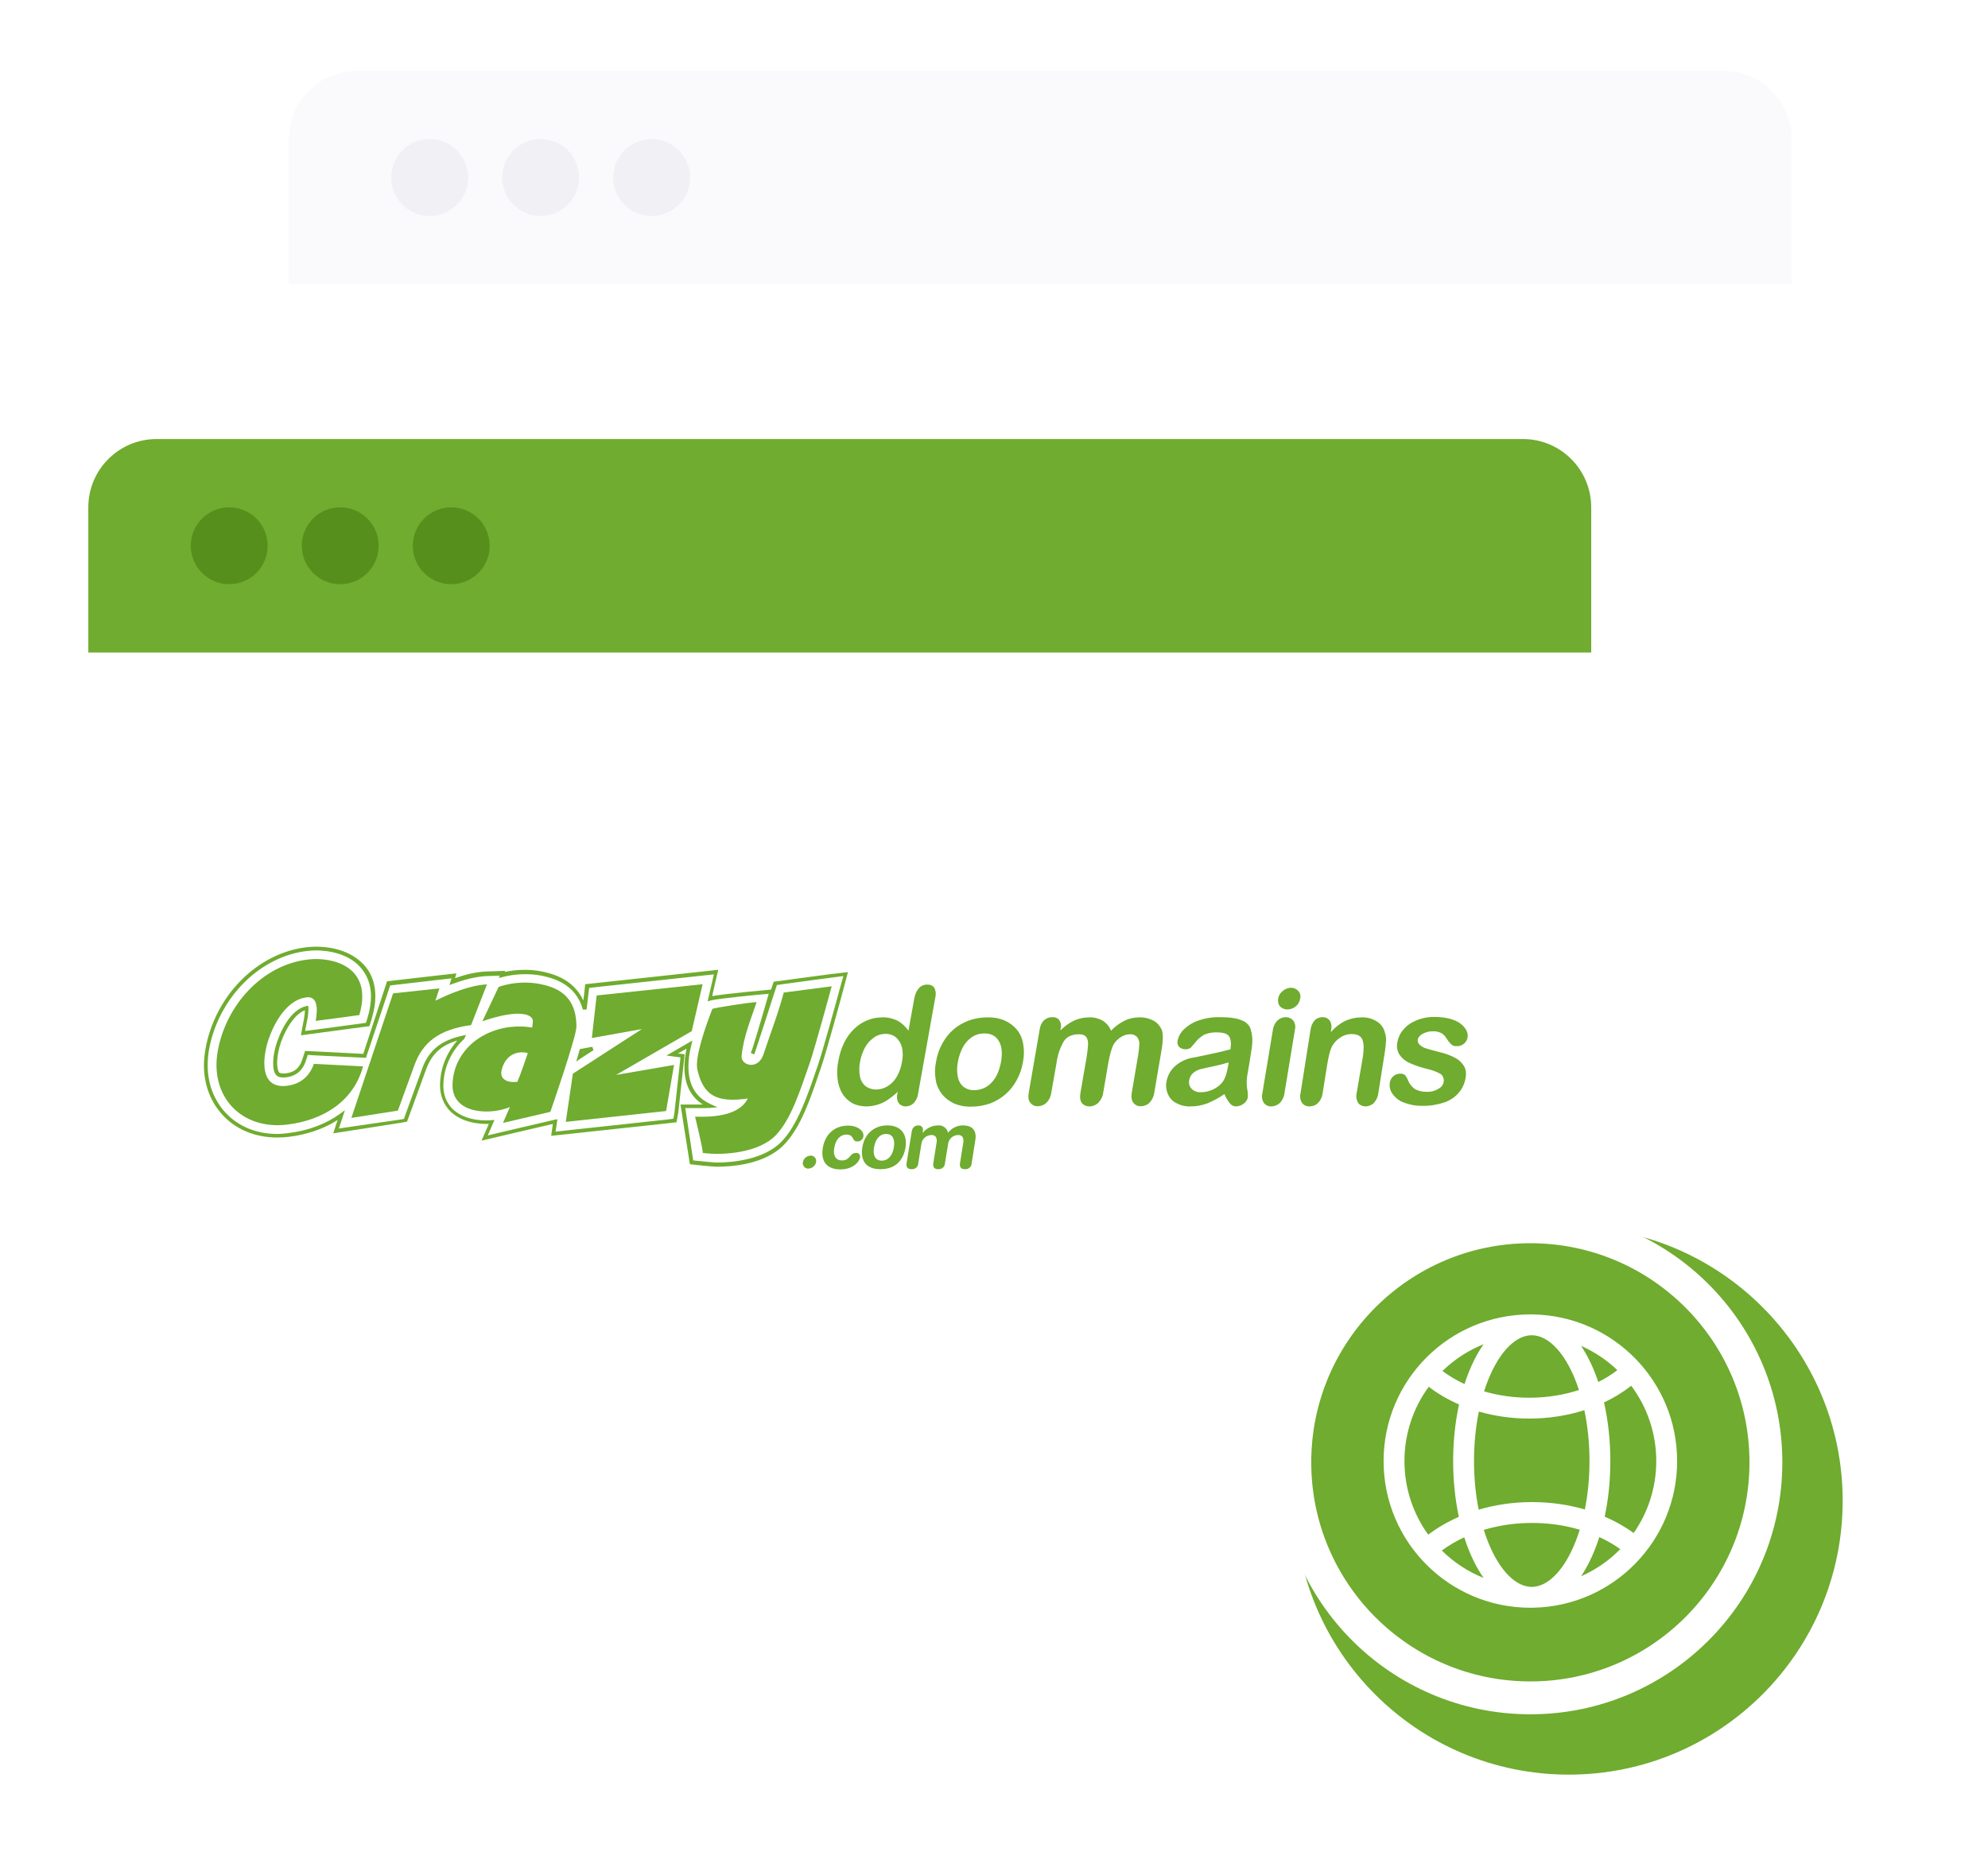 <svg style="max-height: 500px" viewBox="36.961 86.798 437.976 413.166" fill="none" xmlns="http://www.w3.org/2000/svg" width="437.976" height="413.166">
<g clip-path="url(#clip0_168_6054)">
<g filter="url(#filter0_d_168_6054)">
<rect x="100.568" y="102.389" width="331.105" height="237.041" rx="15.05" fill="white"/>
</g>
<path d="M100.568 117.44C100.568 109.128 107.306 102.389 115.618 102.389H416.623C424.935 102.389 431.673 109.128 431.673 117.44V149.421H100.568V117.44Z" fill="#FAFAFC"/>
<ellipse cx="131.609" cy="125.905" rx="8.466" ry="8.466" fill="#F0F0F5"/>
<ellipse cx="156.066" cy="125.905" rx="8.466" ry="8.466" fill="#F0F0F5"/>
<ellipse cx="180.522" cy="125.905" rx="8.466" ry="8.466" fill="#F0F0F5"/>
<g filter="url(#filter1_d_168_6054)">
<rect x="56.318" y="183.524" width="331.105" height="237.041" rx="15.05" fill="white"/>
</g>
<path d="M56.418 198.575C56.418 190.263 63.156 183.524 71.468 183.524H372.472C380.784 183.524 387.522 190.263 387.522 198.575V230.556H56.418V198.575Z" fill="#6FAC2F"/>
<ellipse cx="87.459" cy="207.04" rx="8.466" ry="8.466" fill="#568F1B"/>
<ellipse cx="111.916" cy="207.04" rx="8.466" ry="8.466" fill="#568F1B"/>
<ellipse cx="136.372" cy="207.04" rx="8.466" ry="8.466" fill="#568F1B"/>
<g filter="url(#filter2_d_168_6054)">
<circle cx="374.114" cy="408.977" r="60.341" fill="#6FAC2F"/>
</g>
<circle cx="374.113" cy="408.977" r="51.893" stroke="white" stroke-width="7.241"/>
<path fill-rule="evenodd" clip-rule="evenodd" d="M351.728 392.33C348.363 396.917 346.376 402.576 346.376 408.7C346.376 414.755 348.319 420.356 351.615 424.915C353.626 423.388 355.894 422.068 358.361 420.991C357.547 417.19 357.103 413.034 357.103 408.7C357.103 404.296 357.561 400.076 358.401 396.225C355.953 395.163 353.708 393.852 351.728 392.33ZM354.75 388.853C356.198 389.939 357.828 390.908 359.608 391.731C360.222 389.831 360.938 388.06 361.745 386.448C362.363 385.212 363.053 384.038 363.81 382.956C360.405 384.319 357.332 386.336 354.75 388.853ZM374.31 376.387C374.245 376.387 374.179 376.387 374.114 376.387C356.255 376.387 341.779 390.854 341.779 408.7C341.779 426.546 356.255 441.013 374.114 441.013C374.179 441.013 374.245 441.013 374.31 441.012C374.347 441.013 374.384 441.013 374.42 441.013C374.549 441.013 374.678 441.011 374.806 441.006C392.345 440.638 406.449 426.315 406.449 408.7C406.449 391.085 392.345 376.762 374.806 376.394C374.678 376.389 374.549 376.387 374.42 376.387C374.384 376.387 374.347 376.387 374.31 376.387ZM374.329 380.982C374.435 380.983 374.54 380.984 374.646 380.986C377.396 381.108 380.457 383.453 382.984 388.503C383.668 389.871 384.287 391.392 384.825 393.043C381.509 394.129 377.811 394.743 373.888 394.743C370.342 394.743 366.981 394.241 363.919 393.343C364.479 391.576 365.131 389.953 365.857 388.503C368.424 383.371 371.545 381.032 374.329 380.982ZM362.768 397.793C362.084 401.13 361.701 404.812 361.701 408.7C361.701 412.509 362.069 416.12 362.727 419.404C366.386 418.322 370.356 417.735 374.484 417.735C378.567 417.735 382.495 418.31 386.12 419.368C386.774 416.094 387.14 412.495 387.14 408.7C387.14 404.694 386.732 400.906 386.008 397.488C382.266 398.684 378.165 399.337 373.888 399.337C369.99 399.337 366.237 398.794 362.768 397.793ZM390.342 395.788C391.244 399.755 391.737 404.128 391.737 408.7C391.737 413.015 391.298 417.153 390.49 420.94C392.806 421.941 394.948 423.156 396.869 424.555C400.009 420.062 401.851 414.596 401.851 408.7C401.851 402.477 399.799 396.733 396.334 392.107C394.545 393.518 392.532 394.755 390.342 395.788ZM393.279 388.661C390.959 386.446 388.256 384.628 385.279 383.318C385.939 384.298 386.546 385.349 387.096 386.448C387.839 387.934 388.506 389.555 389.086 391.287C390.613 390.515 392.017 389.634 393.279 388.661ZM393.926 428.099C392.527 427.104 390.978 426.212 389.305 425.443C388.675 427.428 387.934 429.275 387.096 430.952C386.546 432.051 385.939 433.102 385.279 434.082C388.538 432.648 391.468 430.606 393.926 428.099ZM374.646 436.414C377.396 436.292 380.457 433.946 382.984 428.897C383.741 427.383 384.418 425.682 384.994 423.826C381.767 422.865 378.223 422.33 374.484 422.33C370.7 422.33 367.115 422.879 363.857 423.861C364.431 425.703 365.104 427.393 365.857 428.897C368.424 434.029 371.545 436.368 374.329 436.418C374.435 436.417 374.54 436.416 374.646 436.414ZM363.81 434.443C363.053 433.362 362.363 432.187 361.745 430.952C360.913 429.29 360.178 427.46 359.552 425.494C357.748 426.331 356.092 427.313 354.613 428.412C357.223 430.991 360.344 433.057 363.81 434.443Z" fill="white"/>
<path fill-rule="evenodd" clip-rule="evenodd" d="M239.4 304.511C239.859 304.006 240.548 303.684 241.238 303.73C241.835 303.684 242.432 303.914 242.8 304.419C243.122 305.063 243.213 305.798 243.03 306.487L239.216 327.807C239.124 328.588 238.756 329.324 238.205 329.875C237.746 330.334 237.102 330.564 236.459 330.564C235.862 330.564 235.31 330.289 234.943 329.829C234.575 329.232 234.483 328.497 234.667 327.807L234.759 327.348C234.07 327.991 233.289 328.588 232.507 329.14C231.818 329.599 231.037 329.967 230.256 330.197C229.429 330.426 228.602 330.564 227.775 330.564C226.718 330.564 225.661 330.334 224.696 329.829C223.823 329.324 223.042 328.588 222.537 327.715C221.939 326.75 221.618 325.648 221.48 324.499C221.342 323.166 221.388 321.834 221.664 320.501C222.215 317.515 223.364 315.171 225.156 313.471C226.81 311.863 229.015 310.944 231.359 310.944C232.507 310.898 233.656 311.174 234.713 311.679C235.678 312.231 236.459 312.966 237.102 313.885L238.389 306.763C238.527 305.936 238.848 305.155 239.4 304.511ZM321.418 304.419C320.775 304.419 320.132 304.649 319.58 305.109C319.029 305.522 318.661 306.119 318.57 306.809C318.432 307.406 318.57 308.095 318.983 308.555C319.397 308.968 319.994 309.198 320.591 309.198C321.235 309.198 321.878 308.968 322.383 308.555C322.935 308.141 323.302 307.498 323.394 306.809C323.578 306.211 323.394 305.522 322.935 305.063C322.521 304.649 321.97 304.419 321.418 304.419ZM350.366 314.574C351.055 314.206 351.836 313.977 352.618 314.023C353.307 313.977 353.95 314.115 354.547 314.436C355.007 314.712 355.374 315.125 355.65 315.585C355.926 316.044 356.248 316.458 356.661 316.871C356.983 317.147 357.396 317.331 357.856 317.285C358.453 317.331 359.05 317.101 359.51 316.734C359.923 316.366 360.199 315.907 360.291 315.355C360.383 314.804 360.245 314.252 360.015 313.793C359.694 313.196 359.28 312.736 358.729 312.323C358.04 311.817 357.258 311.495 356.431 311.266C355.374 310.99 354.272 310.852 353.123 310.852C351.699 310.806 350.274 311.082 348.942 311.633C347.839 312.093 346.828 312.782 346.093 313.701C345.404 314.482 344.99 315.447 344.806 316.458C344.622 317.423 344.76 318.388 345.312 319.215C345.863 319.996 346.644 320.639 347.517 321.007C348.758 321.558 350.044 321.972 351.331 322.293C352.388 322.523 353.399 322.891 354.318 323.396C354.915 323.81 355.145 324.545 355.007 325.234C354.869 325.877 354.41 326.429 353.812 326.705C353.077 327.164 352.204 327.394 351.331 327.348C350.366 327.394 349.447 327.164 348.62 326.705C347.977 326.199 347.425 325.556 347.15 324.775C347.012 324.407 346.782 324.039 346.552 323.718C346.231 323.442 345.863 323.304 345.45 323.35C344.898 323.35 344.347 323.534 343.933 323.902C343.52 324.269 343.244 324.729 343.152 325.28C343.014 326.107 343.198 326.98 343.658 327.669C344.255 328.542 345.082 329.278 346.093 329.645C347.471 330.197 348.942 330.472 350.412 330.426C352.02 330.472 353.628 330.197 355.145 329.691C356.385 329.278 357.488 328.542 358.361 327.532C359.188 326.567 359.694 325.372 359.877 324.085C360.015 323.258 359.923 322.431 359.51 321.696C359.05 320.961 358.407 320.318 357.626 319.904C356.523 319.307 355.374 318.893 354.18 318.618C353.813 318.519 353.467 318.428 353.145 318.344C352.418 318.155 351.808 317.995 351.331 317.836C350.734 317.699 350.228 317.423 349.769 317.009C349.401 316.688 349.217 316.228 349.309 315.769C349.447 315.355 349.815 314.85 350.366 314.574ZM340.165 311.771C339.201 311.174 338.052 310.898 336.903 310.944C335.662 310.944 334.422 311.22 333.319 311.725C332.124 312.323 331.022 313.196 330.149 314.206L330.24 313.609C330.332 313.104 330.332 312.598 330.149 312.139C330.057 311.771 329.781 311.45 329.459 311.22C329.138 310.99 328.77 310.898 328.357 310.898C327.713 310.898 327.07 311.128 326.611 311.587C326.105 312.139 325.783 312.874 325.692 313.655L323.486 327.623C323.302 328.359 323.394 329.14 323.808 329.783C324.175 330.289 324.773 330.564 325.416 330.564C326.105 330.564 326.794 330.334 327.3 329.829C327.897 329.232 328.265 328.451 328.357 327.623L329.322 321.558C329.643 319.582 329.965 318.25 330.332 317.515C330.746 316.642 331.435 315.907 332.216 315.401C332.951 314.896 333.779 314.62 334.698 314.62C335.984 314.62 336.811 315.034 337.133 315.907C337.454 316.78 337.454 317.974 337.225 319.582L335.846 327.623C335.662 328.359 335.8 329.14 336.168 329.783C336.535 330.289 337.179 330.564 337.776 330.564C338.465 330.564 339.109 330.289 339.614 329.829C340.165 329.232 340.533 328.451 340.625 327.623L342.049 318.618C342.187 317.744 342.279 316.871 342.325 315.998C342.325 315.355 342.233 314.712 342.003 314.069C341.728 313.104 341.084 312.277 340.165 311.771ZM318.386 311.633C318.891 311.174 319.534 310.898 320.224 310.898C320.867 310.898 321.464 311.174 321.878 311.633C322.291 312.231 322.429 312.966 322.245 313.655L319.948 327.623C319.856 328.451 319.488 329.232 318.891 329.829C318.386 330.289 317.696 330.564 317.007 330.564C316.364 330.564 315.767 330.289 315.399 329.783C314.986 329.14 314.894 328.359 315.077 327.623L317.375 313.793C317.467 312.966 317.834 312.231 318.386 311.633ZM306.301 325.188C306.853 324.453 307.266 323.258 307.542 321.558L307.634 320.869C306.577 321.191 305.52 321.466 304.417 321.696C303.039 321.972 302.074 322.202 301.523 322.339C300.925 322.477 300.374 322.753 299.914 323.121C299.409 323.534 299.041 324.131 298.949 324.775C298.812 325.464 298.995 326.153 299.455 326.659C300.006 327.21 300.741 327.486 301.523 327.44C302.487 327.44 303.406 327.21 304.279 326.796C305.061 326.429 305.75 325.877 306.301 325.188ZM310.62 311.633C309.518 311.128 307.863 310.898 305.75 310.898C304.096 310.852 302.441 311.128 300.879 311.679C299.685 312.093 298.628 312.782 297.709 313.655C297.02 314.344 296.56 315.217 296.376 316.136C296.284 316.596 296.422 317.101 296.744 317.469C297.433 318.066 298.49 318.158 299.271 317.653C299.422 317.502 299.632 317.252 299.914 316.917L299.915 316.915L299.918 316.912L299.919 316.911C300.066 316.736 300.232 316.539 300.42 316.32C300.925 315.677 301.568 315.171 302.258 314.758C303.131 314.39 304.142 314.206 305.107 314.252C306.531 314.252 307.404 314.574 307.772 315.171C308.139 315.769 308.231 316.688 308.047 317.974C307.799 318.039 307.556 318.104 307.317 318.167C306.539 318.374 305.81 318.569 305.107 318.709C304.188 318.893 303.131 319.123 301.89 319.399C300.649 319.674 299.868 319.812 299.547 319.858C298.168 320.134 296.836 320.777 295.779 321.742C294.814 322.615 294.171 323.81 293.941 325.142C293.757 326.061 293.895 327.026 294.263 327.853C294.63 328.726 295.273 329.415 296.101 329.829C297.065 330.334 298.122 330.61 299.225 330.564C300.512 330.564 301.798 330.334 302.993 329.875C304.325 329.324 305.566 328.634 306.715 327.853C307.036 328.588 307.404 329.278 307.909 329.875C308.231 330.289 308.736 330.564 309.242 330.564C309.839 330.564 310.437 330.334 310.942 329.967C311.401 329.645 311.769 329.14 311.861 328.588C311.907 327.945 311.861 327.302 311.723 326.705C311.585 325.786 311.585 324.821 311.723 323.856C311.87 323.082 311.988 322.368 312.1 321.689L312.101 321.686C312.128 321.519 312.155 321.354 312.183 321.191C312.264 320.705 312.344 320.188 312.435 319.611L312.435 319.61L312.435 319.606L312.436 319.604C312.499 319.201 312.567 318.767 312.642 318.296C312.964 316.504 312.918 315.079 312.596 313.977C312.458 312.92 311.677 312.047 310.62 311.633ZM287.922 310.944C289.07 310.898 290.173 311.174 291.184 311.725C292.011 312.185 292.654 313.012 292.976 313.885C293.206 314.758 293.206 316.136 292.884 318.02L291.276 327.44C291.184 328.313 290.816 329.094 290.219 329.737C289.714 330.243 289.024 330.518 288.289 330.518C287.646 330.564 287.003 330.243 286.635 329.737C286.268 329.232 286.13 328.497 286.313 327.486L287.692 319.353C287.83 318.526 287.922 317.699 287.968 316.871C288.014 316.32 287.83 315.769 287.508 315.309C287.095 314.85 286.497 314.62 285.854 314.666C285.211 314.666 284.567 314.896 284.016 315.217C283.373 315.585 282.821 316.136 282.408 316.734C281.902 317.561 281.489 318.985 281.121 321.053L280.018 327.486C279.927 328.359 279.513 329.14 278.916 329.783C278.364 330.289 277.675 330.564 276.94 330.564C276.297 330.564 275.653 330.289 275.286 329.783C274.918 329.278 274.826 328.497 275.01 327.486L276.343 319.766C276.48 318.847 276.618 317.928 276.664 316.963C276.71 316.366 276.618 315.815 276.297 315.309C276.021 314.896 275.47 314.666 274.688 314.666C273.126 314.666 271.977 315.171 271.288 316.274C270.461 317.744 269.956 319.307 269.726 320.961L268.577 327.486C268.485 328.313 268.118 329.14 267.52 329.737C267.015 330.243 266.326 330.518 265.591 330.518C264.947 330.564 264.304 330.243 263.936 329.737C263.523 329.232 263.431 328.497 263.615 327.486L266.004 313.655C266.096 312.874 266.418 312.139 266.969 311.587C267.474 311.128 268.118 310.898 268.761 310.898C269.358 310.852 269.956 311.082 270.323 311.541C270.691 312.093 270.829 312.736 270.645 313.379L270.553 313.839C271.472 312.92 272.483 312.185 273.632 311.633C274.688 311.174 275.791 310.944 276.94 310.944C277.997 310.898 279.008 311.174 279.927 311.679C280.754 312.231 281.397 312.966 281.719 313.885C282.592 312.966 283.602 312.231 284.705 311.679C285.716 311.174 286.819 310.944 287.922 310.944ZM257.504 320.731C257.136 322.661 256.493 324.223 255.39 325.326C254.425 326.383 253.047 326.98 251.622 326.98C250.749 327.026 249.922 326.75 249.233 326.245C248.59 325.694 248.13 324.913 247.992 324.085C247.762 322.983 247.762 321.88 247.992 320.777C248.176 319.582 248.59 318.48 249.141 317.423C249.646 316.55 250.336 315.769 251.209 315.217C251.99 314.712 252.909 314.482 253.828 314.482C255.298 314.482 256.355 315.034 256.998 316.136C257.687 317.239 257.825 318.755 257.504 320.731ZM258.285 311.633C259.342 312.093 260.26 312.782 260.996 313.655C261.731 314.574 262.19 315.631 262.374 316.78C262.604 318.112 262.604 319.445 262.328 320.777C262.098 322.202 261.639 323.534 260.95 324.775C260.306 325.969 259.479 327.026 258.468 327.899C257.458 328.772 256.309 329.461 255.068 329.921C253.736 330.38 252.357 330.61 250.979 330.61C249.692 330.656 248.36 330.426 247.165 329.921C246.154 329.461 245.235 328.772 244.5 327.899C243.811 326.98 243.305 325.923 243.122 324.775C242.892 323.442 242.892 322.11 243.168 320.777C243.397 319.353 243.857 317.974 244.546 316.734C245.189 315.539 246.016 314.482 247.027 313.609C248.038 312.736 249.187 312.093 250.427 311.633C251.714 311.174 253.092 310.944 254.471 310.944C255.758 310.898 257.09 311.128 258.285 311.633ZM235.678 320.731C235.494 321.926 235.081 323.121 234.437 324.177C233.932 325.004 233.243 325.694 232.37 326.199C231.634 326.613 230.807 326.842 229.934 326.842C229.153 326.842 228.372 326.613 227.729 326.153C227.085 325.648 226.626 324.913 226.442 324.085C226.212 322.983 226.212 321.834 226.442 320.731C226.626 319.582 227.04 318.48 227.591 317.469C228.096 316.596 228.786 315.861 229.613 315.309C230.348 314.804 231.221 314.574 232.094 314.574C232.875 314.574 233.656 314.804 234.299 315.309C234.943 315.861 235.402 316.596 235.632 317.423C235.908 318.48 235.908 319.628 235.678 320.731Z" fill="#6FAC2F"/>
<path d="M215.506 341.408C214.679 341.454 213.99 342.052 213.852 342.833C213.714 343.476 214.128 344.119 214.817 344.257C214.909 344.257 215.001 344.303 215.093 344.257C215.92 344.211 216.609 343.614 216.747 342.833C216.885 342.19 216.471 341.546 215.782 341.408C215.69 341.408 215.598 341.408 215.506 341.408Z" fill="#6FAC2F"/>
<path d="M223.41 336.767C225.248 336.767 224.558 338.284 225.799 338.284C226.488 338.33 227.085 337.824 227.177 337.181C227.361 335.986 225.937 334.792 223.823 334.792C220.653 334.792 218.677 336.859 218.217 339.8C217.804 342.511 218.953 344.441 222.123 344.441C224.788 344.441 226.258 342.878 226.442 341.776C226.534 341.316 226.212 340.857 225.753 340.811C225.661 340.811 225.615 340.811 225.523 340.811C224.145 340.811 224.283 342.465 222.491 342.465C221.066 342.465 220.469 341.408 220.745 339.8C221.112 337.457 222.399 336.767 223.41 336.767Z" fill="#6FAC2F"/>
<path fill-rule="evenodd" clip-rule="evenodd" d="M226.948 339.57C227.361 336.859 229.337 334.746 232.462 334.746C235.586 334.746 236.873 336.859 236.459 339.57C236.046 342.143 234.483 344.395 230.945 344.395C227.407 344.395 226.534 342.143 226.948 339.57ZM231.221 342.511C232.783 342.511 233.656 341.132 233.886 339.57C234.162 337.916 233.702 336.63 232.186 336.63C230.669 336.63 229.796 337.916 229.521 339.57C229.245 341.132 229.659 342.511 231.221 342.511Z" fill="#6FAC2F"/>
<path d="M249.095 334.746C247.808 334.746 246.614 335.343 245.833 336.354C245.603 335.343 244.638 334.654 243.627 334.746C242.341 334.746 241.1 335.343 240.273 336.354H240.227L240.273 336.032C240.411 335.251 240.043 334.746 239.262 334.746C238.527 334.746 237.929 335.297 237.838 336.032L236.689 343.108C236.597 343.798 236.781 344.395 237.792 344.395C238.573 344.441 239.216 343.89 239.262 343.154C239.262 343.154 239.262 343.154 239.262 343.108L239.951 338.835C240.089 337.732 241.008 336.905 242.157 336.859C243.168 336.859 243.443 337.595 243.305 338.514L242.57 343.108C242.478 343.798 242.662 344.395 243.673 344.395C244.454 344.441 245.097 343.89 245.143 343.154C245.143 343.154 245.143 343.154 245.143 343.108L245.833 338.835C245.97 337.732 246.889 336.905 248.038 336.859C249.049 336.859 249.325 337.595 249.187 338.514L248.452 343.108C248.36 343.798 248.544 344.395 249.555 344.395C250.336 344.441 250.979 343.89 251.025 343.154C251.025 343.154 251.025 343.154 251.025 343.108L251.852 337.87C252.174 335.573 250.887 334.746 249.095 334.746Z" fill="#6FAC2F"/>
<path fill-rule="evenodd" clip-rule="evenodd" d="M217.792 301.703C218.942 301.552 219.735 301.448 219.826 301.433L223.777 300.973L222.72 304.925C222.583 305.476 219.09 318.388 217.85 321.972L217.574 322.753L217.532 322.878C215.478 328.95 213.368 335.185 209.763 338.927C205.49 343.43 198 343.844 194.967 343.844C193.635 343.844 189.27 343.338 189.27 343.338L188.948 343.292L186.88 330.151H187.386H190.556H191.797C189.867 328.91 187.707 326.521 187.753 321.88C187.753 320.685 187.891 319.353 188.213 317.837L186.329 318.893L187.799 319.077L186.375 332.035L186.007 334.057L183.986 334.286L161.884 336.676L158.392 337.043L158.76 334.424L148.329 336.859L143.045 338.1L144.653 334.424H144.102C140.794 334.424 137.945 333.413 136.107 331.575C134.683 330.105 133.901 328.129 133.901 325.924V325.832C133.947 322.202 135.326 318.756 137.715 316.045C134.039 317.147 132.063 319.077 130.823 322.432L127.193 332.402L126.642 333.919L126.412 333.965L125.079 334.194L114.833 335.803L110.376 336.492L111.341 333.551C108.354 335.481 104.678 336.768 100.543 337.273C99.67 337.365 98.843 337.411 98.015 337.411C92.961 337.411 88.504 335.481 85.517 331.897C83.128 329.048 81.887 325.418 81.887 321.467C81.887 320.318 82.025 319.169 82.209 317.974C84.323 306.074 93.788 296.608 104.77 295.46C105.367 295.414 105.965 295.368 106.608 295.368C108.859 295.368 114.373 295.781 117.681 300.009C119.014 301.755 119.657 303.914 119.657 306.303C119.657 307.82 119.382 309.428 118.876 311.174L118.371 312.874L118.095 312.92L116.625 313.104L107.021 314.39L103.254 314.896L103.943 311.174C104.081 310.347 104.127 309.796 104.127 309.382C101.508 310.347 99.302 314.62 98.521 317.515C98.153 318.939 98.015 320.088 98.015 321.007C98.015 322.064 98.245 322.799 98.429 323.029C98.441 323.04 98.451 323.053 98.461 323.065C98.534 323.154 98.625 323.264 99.348 323.305H99.624C101.691 323.167 102.886 322.202 103.529 320.318L104.173 318.342L106.24 318.434L116.992 318.985L122.23 302.995L133.396 301.709L137.531 301.249L137.348 301.846L137.21 302.306C139.415 301.525 141.805 300.927 144.102 300.836L148.237 300.698L148.146 300.927C149.294 300.698 150.811 300.468 152.557 300.468C153.843 300.468 155.13 300.606 156.37 300.836C156.414 300.845 156.46 300.856 156.507 300.866C158.445 301.3 163.27 302.378 165.468 307.222L165.652 305.798L165.882 303.638L168.041 303.409L191.383 300.882L195.197 300.468L194.324 304.19L193.865 306.258C196.989 305.706 206.684 304.833 206.73 304.833H206.822C207.144 303.914 207.328 303.317 207.328 303.317L207.419 303.087L209.211 302.857C211.588 302.518 215.438 302.012 217.792 301.703ZM217.115 321.604C218.309 318.112 221.847 305.155 221.985 304.603L222.766 301.846L219.963 302.214C219.918 302.214 212.933 303.133 209.395 303.638L208.109 303.822C208.007 304.135 207.818 304.725 207.569 305.497C206.578 308.577 204.653 314.557 203.698 317.423C203.612 317.657 203.547 317.872 203.488 318.066C203.419 318.292 203.358 318.491 203.284 318.664C203.238 318.848 203.192 318.939 203.1 319.123L202.365 318.756L202.503 318.388L202.641 318.066C202.733 317.837 202.825 317.561 202.916 317.239C203.973 313.885 205.765 307.682 206.317 305.752C203.927 305.936 195.059 306.809 193.543 307.222L192.854 307.406L193.635 304.052L194.232 301.479L191.613 301.755L168.271 304.282L166.755 304.466L166.571 305.982L166.203 309.198L165.376 309.244C163.796 303.419 158.532 302.253 156.388 301.779C156.351 301.771 156.314 301.762 156.278 301.755C155.084 301.525 153.843 301.433 152.603 301.433C150.581 301.433 148.789 301.755 147.64 302.076L146.859 302.26L147.043 301.755L144.194 301.846C141.805 301.938 139.094 302.674 136.75 303.547L135.969 303.822L136.245 302.995L136.429 302.352L133.58 302.674L122.92 303.914L117.59 319.858L106.194 319.307L104.77 319.215L104.31 320.594C103.621 322.753 101.967 324.04 99.67 324.178H99.348C98.337 324.224 97.878 323.764 97.74 323.58C97.326 323.075 97.142 322.248 97.142 321.053C97.142 320.042 97.28 318.802 97.694 317.331C98.613 314.115 100.91 309.29 104.402 308.463L104.862 308.371L104.908 308.831V309.336C104.908 309.796 104.862 310.439 104.678 311.358L104.173 313.931L106.746 313.609L116.349 312.323L117.59 312.139L117.957 310.944C118.463 309.29 118.692 307.728 118.692 306.303C118.692 304.052 118.049 302.122 116.854 300.514C114.006 296.654 108.767 296.195 106.608 296.195C106.051 296.195 105.533 296.235 104.981 296.277C104.942 296.28 104.902 296.284 104.862 296.287C94.294 297.389 85.058 306.579 82.99 318.158C82.806 319.307 82.715 320.41 82.715 321.513C82.715 325.28 83.909 328.681 86.161 331.392C88.963 334.746 93.145 336.63 98.015 336.63C98.796 336.63 99.624 336.538 100.451 336.446L100.451 336.446C105 335.895 108.859 334.378 111.892 332.173L112.949 331.392L111.616 335.435L114.695 334.976L124.85 333.505L125.952 333.321L126.32 332.265L129.95 322.294C131.374 318.25 134.085 315.999 138.818 314.988L139.645 314.804L139.277 315.585L139.231 315.677L139.186 315.723C136.337 318.388 134.683 322.064 134.637 325.97V326.016C134.637 328.037 135.326 329.737 136.612 331.07C138.221 332.678 140.84 333.643 144.01 333.643C144.424 333.643 144.837 333.643 145.205 333.597L145.894 333.551L144.424 336.951L148.1 336.078L158.53 333.643L159.771 333.367L159.357 336.124L161.792 335.849L183.894 333.459L185.318 333.275L185.548 331.897L186.88 319.766L183.802 319.353L189.499 316.045L189.27 317.01C188.81 318.848 188.626 320.456 188.626 321.788C188.626 327.256 191.567 329.14 193.589 330.105L195.059 330.748L193.451 330.886C193.129 330.932 191.889 330.932 190.602 330.932H187.937L189.683 342.465C189.98 342.491 190.451 342.539 190.995 342.594C192.391 342.735 194.273 342.925 194.967 342.925C197.954 342.925 205.26 342.419 209.211 338.238C212.612 334.7 214.771 328.451 216.839 322.386L217.115 321.604Z" fill="#6FAC2F"/>
<path fill-rule="evenodd" clip-rule="evenodd" d="M167.72 318.158L164.825 320.042L163.906 320.685L164.228 319.582C164.365 319.077 164.503 318.618 164.641 318.158L164.733 317.928L167.444 317.423L167.72 318.158ZM165.514 318.572L165.33 318.618V318.709L165.514 318.572Z" fill="#6FAC2F"/>
<path d="M106.102 321.191C105.321 323.534 103.437 325.786 99.761 326.061C94.891 326.383 94.569 321.512 95.81 316.826C96.775 313.38 99.624 307.131 104.494 306.533C106.746 306.257 107.067 308.601 106.516 311.725L116.119 310.439C119.244 299.871 110.468 297.619 105.046 298.17C94.615 299.273 86.666 308.463 84.92 318.434C83.174 328.451 90.204 335.803 100.267 334.562C107.848 333.643 114.787 329.691 116.946 321.742L106.102 321.191Z" fill="#6FAC2F"/>
<path d="M144.24 303.685C140.656 303.822 136.107 305.66 132.891 307.269L133.764 304.558L123.563 305.66L114.373 333.092L124.62 331.484L128.25 321.513C130.042 316.55 133.534 313.61 140.748 312.645L144.24 303.685Z" fill="#6FAC2F"/>
<path fill-rule="evenodd" clip-rule="evenodd" d="M146.813 304.236C146.813 304.236 150.902 302.628 155.911 303.592C158.989 304.236 163.952 305.614 163.952 312.966C163.952 315.263 158.208 331.759 158.208 331.759L147.778 334.194C147.778 334.194 148.743 331.943 149.294 330.702C144.975 332.54 136.612 332.265 136.658 325.878C136.704 320.915 139.691 316.826 143.872 314.712C147.778 312.736 151.776 312.736 154.211 313.196C154.228 312.984 154.257 312.782 154.285 312.589C154.41 311.733 154.508 311.056 153.384 310.531C150.305 309.152 143.229 311.817 143.229 311.817L146.813 304.236ZM147.456 322.661C146.997 324.867 149.202 325.372 150.948 325.142C151.638 323.58 153.016 319.491 153.246 318.802C150.581 318.158 148.146 319.491 147.456 322.661Z" fill="#6FAC2F"/>
<path d="M205.168 319.077C203.927 322.753 200.114 321.467 200.343 319.445C200.757 315.172 202.411 311.312 203.652 307.59C202.319 307.59 194.692 308.785 193.91 309.06C192.578 312.461 189.959 319.72 190.602 322.477C191.935 328.267 194.921 329.783 201.722 328.818C200.159 331.897 195.978 333.046 190.097 332.816C190.097 332.816 191.843 340.03 191.797 340.811C196.254 341.408 204.157 340.811 207.879 336.905C211.187 333.505 213.255 327.072 215.369 320.961C216.563 317.469 220.193 304.098 220.193 304.098C220.193 304.098 213.255 305.017 209.625 305.476C208.476 309.887 206.638 314.62 205.168 319.077Z" fill="#6FAC2F"/>
<path d="M168.409 306.12L167.352 315.493L178.38 313.517L163.171 323.35L161.609 333.965L183.71 331.575L185.456 321.421L172.682 323.626L189.362 313.977L191.751 303.638L168.409 306.12Z" fill="#6FAC2F"/>
</g>
<defs>
<filter id="filter0_d_168_6054" x="72.349" y="74.17" width="406.356" height="312.292" filterUnits="userSpaceOnUse" color-interpolation-filters="sRGB">
<feFlood flood-opacity="0" result="BackgroundImageFix"/>
<feColorMatrix in="SourceAlpha" type="matrix" values="0 0 0 0 0 0 0 0 0 0 0 0 0 0 0 0 0 0 127 0" result="hardAlpha"/>
<feOffset dx="9.406" dy="9.406"/>
<feGaussianBlur stdDeviation="18.813"/>
<feComposite in2="hardAlpha" operator="out"/>
<feColorMatrix type="matrix" values="0 0 0 0 0 0 0 0 0 0 0 0 0 0 0 0 0 0 0.1 0"/>
<feBlend mode="normal" in2="BackgroundImageFix" result="effect1_dropShadow_168_6054"/>
<feBlend mode="normal" in="SourceGraphic" in2="effect1_dropShadow_168_6054" result="shape"/>
</filter>
<filter id="filter1_d_168_6054" x="28.099" y="155.305" width="406.356" height="312.292" filterUnits="userSpaceOnUse" color-interpolation-filters="sRGB">
<feFlood flood-opacity="0" result="BackgroundImageFix"/>
<feColorMatrix in="SourceAlpha" type="matrix" values="0 0 0 0 0 0 0 0 0 0 0 0 0 0 0 0 0 0 127 0" result="hardAlpha"/>
<feOffset dx="9.406" dy="9.406"/>
<feGaussianBlur stdDeviation="18.813"/>
<feComposite in2="hardAlpha" operator="out"/>
<feColorMatrix type="matrix" values="0 0 0 0 0 0 0 0 0 0 0 0 0 0 0 0 0 0 0.15 0"/>
<feBlend mode="normal" in2="BackgroundImageFix" result="effect1_dropShadow_168_6054"/>
<feBlend mode="normal" in="SourceGraphic" in2="effect1_dropShadow_168_6054" result="shape"/>
</filter>
<filter id="filter2_d_168_6054" x="288.376" y="323.239" width="188.408" height="188.408" filterUnits="userSpaceOnUse" color-interpolation-filters="sRGB">
<feFlood flood-opacity="0" result="BackgroundImageFix"/>
<feColorMatrix in="SourceAlpha" type="matrix" values="0 0 0 0 0 0 0 0 0 0 0 0 0 0 0 0 0 0 127 0" result="hardAlpha"/>
<feOffset dx="8.466" dy="8.466"/>
<feGaussianBlur stdDeviation="16.931"/>
<feComposite in2="hardAlpha" operator="out"/>
<feColorMatrix type="matrix" values="0 0 0 0 0 0 0 0 0 0 0 0 0 0 0 0 0 0 0.15 0"/>
<feBlend mode="normal" in2="BackgroundImageFix" result="effect1_dropShadow_168_6054"/>
<feBlend mode="normal" in="SourceGraphic" in2="effect1_dropShadow_168_6054" result="shape"/>
</filter>
<clipPath id="clip0_168_6054">
<rect width="472" height="536" fill="white"/>
</clipPath>
</defs>
</svg>